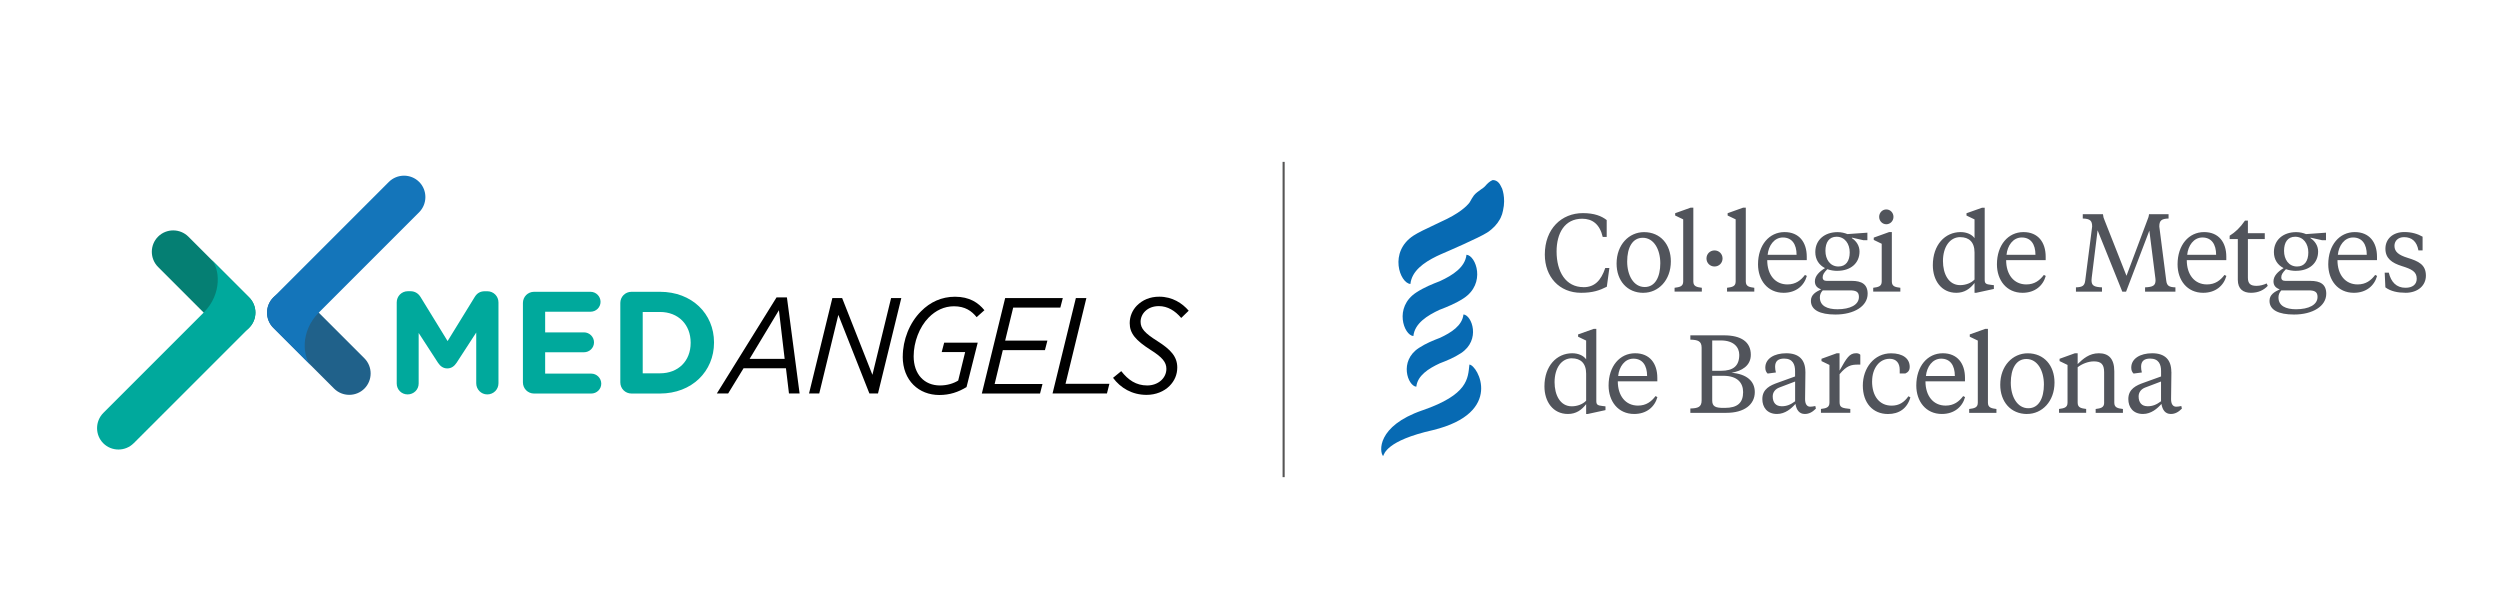 <?xml version="1.0" encoding="utf-8"?>
<svg id="Capa_1" xmlns="http://www.w3.org/2000/svg" version="1.1" viewBox="0 345.391 597.078 145.712" xmlns:bx="https://boxy-svg.com" width="597.078px" height="145.712px"><defs><style>
      .st0 {
        fill: #20618a;
      }

      .st1 {
        fill: #057f73;
      }

      .st2 {
        fill: #51545b;
      }

      .st3 {
        fill: #076ab3;
      }

      .st4 {
        fill: none;
        stroke: #565555;
        stroke-miterlimit: 10;
        stroke-width: .5px;
      }

      .st5 {
        fill: #00a99c;
      }

      .st6 {
        fill: #1475ba;
      }
    </style><bx:export><bx:file format="svg" path="Sin título.svg"/></bx:export></defs><g><g><g><path class="st1" d="M37.75,401.91c1.99-1.99,5.25-1.99,7.25.01l14.5,14.5c2,2,2,5.26.01,7.25-1.99,1.99-5.25,1.99-7.25-.01l-14.5-14.5c-2-2-2-5.26-.01-7.25Z"/><path class="st5" d="M31.92,451.25c-2,2-5.26,2-7.25.01-1.99-1.99-1.98-5.25.01-7.25l20.34-20.34c2-2,1.64-1.64,3.63-3.63,4.51-4.51,3.8-10.67,1.81-12.66,0,0,9.04,9.04,9.05,9.05,1.99,1.99,1.99,5.25-.01,7.25l-27.58,27.58Z"/></g><g><path class="st0" d="M87.03,438.2c-1.99,1.99-5.25,1.99-7.25-.01l-14.5-14.5c-2-2-2-5.26-.01-7.25,1.99-1.99,5.25-1.99,7.25.01l14.5,14.5c2,2,2,5.26.01,7.25Z"/><path class="st6" d="M92.86,388.85c2-2,5.26-2,7.25-.01,1.99,1.99,1.98,5.25-.01,7.25l-20.34,20.34c-2,2-1.64,1.64-3.63,3.63-4.51,4.51-3.8,10.67-1.81,12.67,0,0-9.04-9.04-9.05-9.05-1.99-1.99-1.99-5.25.01-7.25l27.58-27.58Z"/></g></g><g><path class="st5" d="M94.75,417.61c0-1.49,1.18-2.67,2.67-2.67h.59c1.15,0,1.94.59,2.43,1.39l6.46,10.52,6.49-10.55c.56-.9,1.32-1.35,2.4-1.35h.59c1.49,0,2.67,1.18,2.67,2.67v19.3c0,1.49-1.18,2.67-2.67,2.67s-2.64-1.21-2.64-2.67v-12.11l-4.69,7.22c-.56.83-1.25,1.35-2.22,1.35s-1.67-.52-2.22-1.35l-4.62-7.12v12.08c0,1.46-1.18,2.6-2.64,2.6s-2.6-1.15-2.6-2.6v-19.37Z"/><path class="st5" d="M124.89,436.7v-18.95c0-1.49,1.18-2.67,2.67-2.67h13.47c1.32,0,2.4,1.08,2.4,2.4s-1.08,2.36-2.4,2.36h-10.83v4.93h9.27c1.32,0,2.4,1.08,2.4,2.39s-1.08,2.36-2.4,2.36h-9.27v5.1h11c1.32,0,2.4,1.08,2.4,2.4s-1.08,2.36-2.4,2.36h-13.64c-1.49,0-2.67-1.18-2.67-2.67Z"/><path class="st5" d="M148.15,417.75c0-1.49,1.18-2.67,2.67-2.67h6.8c7.64,0,12.91,5.24,12.91,12.08v.07c0,6.84-5.28,12.15-12.91,12.15h-6.8c-1.49,0-2.67-1.18-2.67-2.67v-18.95ZM157.63,434.55c4.37,0,7.32-2.95,7.32-7.26v-.07c0-4.3-2.95-7.32-7.32-7.32h-4.13v14.65h4.13Z"/><path d="M185.47,416.42h2.47l3.03,22.95h-2.54l-.72-6.02h-10.13l-3.68,6.02h-2.7l14.26-22.95ZM187.4,431.1l-1.37-11.62-7,11.62h8.37Z"/><path d="M198.79,416.58h2.34l7.23,18.33,4.46-18.33h2.44l-5.57,22.79h-2.05l-7.42-18.78-4.56,18.78h-2.44l5.57-22.79Z"/><path d="M215.61,430.55c0-3.97,1.6-8.07,4.36-10.81,2.18-2.21,4.92-3.48,8.11-3.48,3.48,0,5.57,1.43,7.03,3.22l-1.86,1.66c-1.17-1.46-2.74-2.6-5.41-2.6-2.34,0-4.39,1.01-6.05,2.7-2.21,2.24-3.58,5.86-3.58,9.24,0,4.33,2.57,6.97,6.28,6.97,1.76,0,3.26-.49,4.36-1.17l1.66-6.8h-5.6l.59-2.25h8.01l-2.67,10.61c-1.99,1.2-4,1.89-6.51,1.89-4.85,0-8.73-3.42-8.73-9.18Z"/><path d="M240.06,416.58h13.77l-.59,2.28h-11.26l-1.92,7.88h10.09l-.59,2.28h-10.06l-1.95,8.08h11.43l-.59,2.28h-13.9l5.57-22.79Z"/><path d="M256.95,416.58h2.51l-4.98,20.48h10.48l-.59,2.31h-12.99l5.57-22.79Z"/><path d="M265.84,435.62l1.95-1.59c1.66,2.12,3.55,3.42,6.19,3.42s4.59-1.76,4.59-3.97c0-1.59-.98-2.77-3.78-4.53-3.52-2.25-4.98-3.91-4.98-6.38,0-1.63.65-3.09,1.69-4.17,1.37-1.37,3.13-2.15,5.37-2.15,3.12,0,5.5,1.56,7.03,3.35l-1.79,1.73c-1.46-1.73-3.25-2.83-5.34-2.83-2.74,0-4.36,1.85-4.36,3.74,0,1.63,1.04,2.73,3.97,4.59,3.22,2.02,4.79,3.74,4.79,6.32,0,1.73-.65,3.22-1.86,4.43-1.3,1.3-3.26,2.12-5.47,2.12-3.48,0-6.22-1.66-8.01-4.07Z"/></g></g><g><g><path class="st2" d="M518.58,434.19c0-2.87-1.53-4.43-4.56-4.43-2.87,0-5.01,1.27-5.01,3.43,0,.63.18,1.05.55,1.42l1.98-.26c-.13-.53-.18-.92-.18-1.37,0-1.34.74-1.95,2.16-1.95,2.06,0,2.61,1.4,2.61,2.98v1.29l-4.16,1.5c-1.71.61-3.66,1.45-3.66,3.9,0,1.92,1.11,3.56,3.51,3.56,1.95,0,3.45-1.32,4.4-2.4.24,1.42.9,2.4,2.24,2.4.92,0,1.74-.37,2.64-1.27l-.13-.63c-.4.11-1,.16-1.24.16-.76,0-1.21-.63-1.21-1.79s.08-5.67.08-6.54M512.88,442.41c-1.34,0-2.11-.84-2.11-2.35,0-1,.63-1.77,1.61-2.13l3.74-1.42v4.72c-1.11.82-2,1.19-3.24,1.19M502.54,441.57c0,1.21-.87,1.34-2.03,1.5v.92h6.51v-.92c-1.19-.16-2.06-.29-2.06-1.5v-7.49c0-3.08-1.4-4.32-3.69-4.32s-3.77,1.32-5.06,2.58v-2.58h-.66l-3.66,1.32v.55l1.9.92v9.01c0,1.21-.87,1.34-2.03,1.5v.92h6.48v-.92c-1.19-.16-2.03-.29-2.03-1.5v-8.46c1-.79,2.5-1.4,3.87-1.4,1.69,0,2.45.66,2.45,2.56v7.3ZM484.12,444.26c3.58,0,6.56-2.98,6.56-7.51,0-4.06-2.5-6.98-6.4-6.98-3.58,0-6.56,2.98-6.56,7.51,0,4.06,2.5,6.99,6.41,6.99M484.43,442.89c-2.66,0-4.19-2.79-4.19-6.09s1.24-5.67,3.72-5.67c2.66,0,4.19,2.79,4.19,6.09s-1.24,5.67-3.72,5.67M474.79,423.94h-.66l-3.69,1.32v.55l1.92.92v14.84c0,1.21-.87,1.34-2.06,1.5v.92h6.51v-.92c-1.16-.16-2.03-.29-2.03-1.5v-17.63ZM463.61,431.05c2.16,0,3.27,1.61,3.27,4.14h-6.91c.21-2.19,1.56-4.14,3.64-4.14M464,429.76c-3.64,0-6.33,3.08-6.33,7.7,0,3.77,2.27,6.8,6.11,6.8,2.95,0,4.9-1.69,5.54-4.03l-.45-.24c-.98,1.29-2.21,2.27-4.19,2.27-2.98,0-4.82-2.35-4.82-5.8h9.44v-.82c0-3.45-1.82-5.88-5.3-5.88M447.12,436.46c0-3.06,1.69-5.38,4.19-5.38,1.66,0,2.4,1.13,2.4,2.61v.9h1.34c.58-.26,1.05-.66,1.05-1.58,0-2-1.66-3.24-4.45-3.24-4.06,0-6.75,3.53-6.75,7.7s2.4,6.8,6.01,6.8c2.66,0,4.59-1.32,5.35-3.98l-.47-.26c-1,1.42-2.19,2.24-4.01,2.24-2.98,0-4.67-2.35-4.67-5.8M439.36,429.76h-.69l-3.64,1.32v.55l1.9.92v9.01c0,1.21-.87,1.34-2.03,1.5v.92h7.01v-.92c-1.9-.21-2.56-.29-2.56-1.61v-6.69c1.71-2.06,2.77-2.29,4.4-2.29h.55v-2.35c-.18-.21-.53-.37-.98-.37-1.63,0-2.27,1.11-3.98,4.16v-4.16ZM431.18,434.19c0-2.87-1.53-4.43-4.56-4.43-2.87,0-5.01,1.27-5.01,3.43,0,.63.18,1.05.55,1.42l1.98-.26c-.13-.53-.19-.92-.19-1.37,0-1.34.74-1.95,2.16-1.95,2.06,0,2.61,1.4,2.61,2.98v1.29l-4.16,1.5c-1.71.61-3.66,1.45-3.66,3.9,0,1.92,1.11,3.56,3.51,3.56,1.95,0,3.45-1.32,4.4-2.4.24,1.42.9,2.4,2.24,2.4.92,0,1.74-.37,2.64-1.27l-.13-.63c-.4.11-1,.16-1.24.16-.76,0-1.21-.63-1.21-1.79s.08-5.67.08-6.54M425.49,442.41c-1.34,0-2.11-.84-2.11-2.35,0-1,.63-1.77,1.61-2.13l3.74-1.42v4.72c-1.11.82-2,1.19-3.24,1.19M410.99,426.7c3.08,0,4.4,1.61,4.4,3.43,0,2.64-1.4,3.82-4.4,3.82h-2.06v-7.25h2.06ZM411.57,435.14c3.45,0,4.74,1.74,4.74,3.9,0,2.56-1.34,3.77-4.38,3.77h-.34c-1.87,0-2.66-.34-2.66-1.77v-5.9h2.64ZM403.71,443.99h8.59c4.32,0,6.8-2,6.8-4.96,0-2.64-1.98-4.32-5.56-4.61,2.4-.42,4.61-1.63,4.61-4.3,0-3.08-2.32-4.64-6.4-4.64h-8.04v1.03c1.77.05,2.69.32,2.69,1.92v12.6c0,1.61-.92,1.87-2.69,1.92v1.03ZM390.11,431.05c2.16,0,3.27,1.61,3.27,4.14h-6.91c.21-2.19,1.56-4.14,3.64-4.14M390.51,429.76c-3.64,0-6.33,3.08-6.33,7.7,0,3.77,2.27,6.8,6.12,6.8,2.95,0,4.9-1.69,5.54-4.03l-.45-.24c-.97,1.29-2.21,2.27-4.19,2.27-2.98,0-4.82-2.35-4.82-5.8h9.44v-.82c0-3.45-1.82-5.88-5.3-5.88M375.42,430.97c2.06,0,3.4,1.16,3.4,3.66v6.46c-.79.84-2.11,1.34-3.43,1.34-2.82,0-4.11-2.77-4.11-5.75,0-3.4,1.66-5.72,4.14-5.72M378.82,444.26h.4l4.22-.92v-.9l-.69-.08c-1.21-.13-1.5-.32-1.5-1.21v-17.21h-.63l-3.72,1.32v.55l1.92.92v4.48c-.63-.9-1.9-1.45-3.32-1.45-3.72,0-6.64,3.03-6.64,7.91,0,3.64,2.03,6.59,5.61,6.59,1.95,0,3.27-.95,4.35-2.35v2.35Z"/><path class="st2" d="M574.48,415.32c3.03,0,4.9-1.77,4.9-4.09,0-2.66-1.77-3.45-4.4-4.27-2.03-.63-3.11-1.4-3.11-2.85,0-1.19.87-2.08,2.29-2.08,1.87,0,3.06,1.05,3.43,3.16h1v-3.27c-1.16-.66-2.58-1.11-4.35-1.11-2.77,0-4.53,1.66-4.53,3.98s1.55,3.4,3.9,4.14c2.37.74,3.58,1.32,3.58,3.03,0,1.37-1,2.16-2.69,2.16-2.16,0-3.45-1.37-3.98-3.61h-.98l.16,3.51c1.29.98,3.06,1.29,4.77,1.29M561.99,402.11c2.16,0,3.27,1.61,3.27,4.14h-6.91c.21-2.19,1.56-4.14,3.64-4.14M562.39,400.82c-3.64,0-6.33,3.08-6.33,7.7,0,3.77,2.27,6.8,6.12,6.8,2.95,0,4.9-1.69,5.54-4.03l-.45-.24c-.98,1.29-2.21,2.27-4.19,2.27-2.98,0-4.82-2.35-4.82-5.8h9.44v-.82c0-3.45-1.82-5.88-5.3-5.88M548.61,409.04c-2,0-3.11-1.71-3.11-3.74s.87-3.37,2.66-3.37c1.98,0,3.14,1.69,3.14,3.74s-.9,3.37-2.69,3.37M551.29,414.74c1.4,0,2.21.26,2.21,1.56,0,1.92-2.11,2.95-5.14,2.95-2.42,0-4.19-.79-4.19-2.82,0-.58.18-1.16.68-1.69h6.43ZM548.34,410.07c3.19,0,5.3-1.82,5.3-4.61,0-1.4-.79-2.53-1.82-3.19v-.13l2.72.61h.98v-1.79l-4.77.34c-.63-.26-1.42-.47-2.35-.47-3.06,0-5.32,1.82-5.32,4.77,0,1.82.92,3.11,2.32,3.82-1.37.84-2.42,1.87-2.42,3.16,0,.95.47,1.56,1.5,1.92-1.24.58-2.45,1.24-2.45,2.74,0,2.19,2.16,3.27,5.85,3.27,4.48,0,7.7-2,7.7-4.96,0-2.27-1.42-3.08-3.8-3.08h-5.96c-.63,0-.98-.24-.98-.84s.26-1.08,1.11-1.95c.74.26,1.56.4,2.4.4M536.86,398.08h-.69c-1.16,1.69-2.32,2.77-3.66,3.61v.79h1.95v9.73c0,2.24,1.32,3.11,3.14,3.11s3.11-.69,4.01-1.66l-.26-.58c-.69.34-1.61.58-2.4.58-1.45,0-2.08-.5-2.08-1.95v-9.23h4.03v-1.4h-4.03v-3.01ZM526.01,402.11c2.16,0,3.27,1.61,3.27,4.14h-6.91c.21-2.19,1.55-4.14,3.64-4.14M526.4,400.82c-3.64,0-6.33,3.08-6.33,7.7,0,3.77,2.27,6.8,6.12,6.8,2.95,0,4.9-1.69,5.54-4.03l-.45-.24c-.98,1.29-2.21,2.27-4.19,2.27-2.98,0-4.82-2.35-4.82-5.8h9.44v-.82c0-3.45-1.82-5.88-5.3-5.88M514.76,411.7c.03.19.05.55.05.63,0,1.29-.66,1.61-2.5,1.69v1.03h7.25v-1.03c-1.48-.05-2.03-.34-2.19-1.58l-1.66-12.94c0-1.4.47-1.87,2.21-1.92v-1.03h-4.67c-.05.61-.21.92-.42,1.48l-4.96,13.23-5.22-13.23c-.24-.55-.34-.87-.4-1.48h-4.82v1.03c1.77.05,2.24.53,2.24,1.92l-1.66,12.94c-.16,1.24-.71,1.53-2.21,1.58v1.03h6.22v-1.03c-1.87-.08-2.5-.4-2.5-1.69,0-.08.03-.45.05-.63l1.4-11.31,5.9,14.66h.9l5.56-14.58,1.42,11.23ZM482.86,402.11c2.16,0,3.27,1.61,3.27,4.14h-6.91c.21-2.19,1.55-4.14,3.64-4.14M483.26,400.82c-3.64,0-6.33,3.08-6.33,7.7,0,3.77,2.27,6.8,6.12,6.8,2.95,0,4.9-1.69,5.54-4.03l-.45-.24c-.98,1.29-2.21,2.27-4.19,2.27-2.98,0-4.82-2.35-4.82-5.8h9.44v-.82c0-3.45-1.82-5.88-5.3-5.88M468.18,402.03c2.06,0,3.4,1.16,3.4,3.66v6.46c-.79.84-2.11,1.34-3.43,1.34-2.82,0-4.11-2.77-4.11-5.75,0-3.4,1.66-5.72,4.14-5.72M471.58,415.32h.4l4.22-.92v-.9l-.69-.08c-1.21-.13-1.5-.32-1.5-1.21v-17.21h-.63l-3.72,1.32v.55l1.92.92v4.48c-.63-.9-1.9-1.45-3.32-1.45-3.72,0-6.64,3.03-6.64,7.91,0,3.64,2.03,6.59,5.61,6.59,1.95,0,3.27-.95,4.35-2.35v2.35ZM450.51,398.95c.95,0,1.71-.79,1.71-1.77s-.76-1.77-1.71-1.77-1.71.79-1.71,1.77.76,1.77,1.71,1.77M451.83,400.82h-.66l-3.66,1.32v.55l1.9.92v9.01c0,1.21-.87,1.34-2.03,1.5v.92h6.48v-.92c-1.19-.16-2.03-.29-2.03-1.5v-11.81ZM439.08,409.04c-2,0-3.11-1.71-3.11-3.74s.87-3.37,2.66-3.37c1.98,0,3.14,1.69,3.14,3.74s-.9,3.37-2.69,3.37M441.76,414.74c1.4,0,2.21.26,2.21,1.56,0,1.92-2.11,2.95-5.14,2.95-2.42,0-4.19-.79-4.19-2.82,0-.58.18-1.16.69-1.69h6.43ZM438.81,410.07c3.19,0,5.3-1.82,5.3-4.61,0-1.4-.79-2.53-1.82-3.19v-.13l2.72.61h.98v-1.79l-4.77.34c-.63-.26-1.42-.47-2.35-.47-3.06,0-5.32,1.82-5.32,4.77,0,1.82.92,3.11,2.32,3.82-1.37.84-2.42,1.87-2.42,3.16,0,.95.47,1.56,1.5,1.92-1.24.58-2.45,1.24-2.45,2.74,0,2.19,2.16,3.27,5.85,3.27,4.48,0,7.7-2,7.7-4.96,0-2.27-1.42-3.08-3.8-3.08h-5.96c-.63,0-.98-.24-.98-.84s.26-1.08,1.11-1.95c.74.26,1.55.4,2.4.4M425.81,402.11c2.16,0,3.27,1.61,3.27,4.14h-6.91c.21-2.19,1.56-4.14,3.64-4.14M426.2,400.82c-3.64,0-6.33,3.08-6.33,7.7,0,3.77,2.27,6.8,6.12,6.8,2.95,0,4.9-1.69,5.54-4.03l-.45-.24c-.98,1.29-2.21,2.27-4.19,2.27-2.98,0-4.82-2.35-4.82-5.8h9.44v-.82c0-3.45-1.82-5.88-5.3-5.88M416.96,394.99h-.66l-3.69,1.32v.55l1.92.92v14.84c0,1.21-.87,1.34-2.06,1.5v.92h6.51v-.92c-1.16-.16-2.03-.29-2.03-1.5v-17.63ZM407.56,407.12c0,1.08.84,1.92,1.92,1.92s1.92-.84,1.92-1.92-.84-1.92-1.92-1.92-1.92.84-1.92,1.92M404.43,394.99h-.66l-3.69,1.32v.55l1.92.92v14.84c0,1.21-.87,1.34-2.06,1.5v.92h6.51v-.92c-1.16-.16-2.03-.29-2.03-1.5v-17.63ZM392.49,415.32c3.58,0,6.56-2.98,6.56-7.51,0-4.06-2.5-6.98-6.4-6.98-3.58,0-6.56,2.98-6.56,7.51,0,4.06,2.5,6.99,6.4,6.99M392.81,413.94c-2.66,0-4.19-2.79-4.19-6.09s1.24-5.67,3.72-5.67c2.66,0,4.19,2.79,4.19,6.09s-1.24,5.67-3.72,5.67M378.19,413.97c-4.27,0-6.43-3.72-6.43-8.51,0-4.3,1.87-7.83,6.12-7.83,2.42,0,4.19,1.29,4.9,4.35h.95v-4.03c-1.21-.95-2.93-1.66-5.69-1.66-5.09,0-9.09,3.74-9.09,9.91,0,5.3,3.45,9.12,8.67,9.12,2.79,0,4.43-.58,6.14-1.45l.61-4.48h-.98c-1.03,3.03-2.56,4.59-5.19,4.59"/><path class="st3" d="M339.71,443.39c-10.93,3.77-10.29,9.94-9.38,10.93.27-.5.73-3.68,11.87-6.2,17.08-4.15,10.73-15.51,8.74-15.66-.36,3.35-.29,7.16-11.22,10.93M337.56,425.64c.32-3.01,3.29-4.89,6.29-6.28-3.28,1.27.01,0,.01,0,0,0,0,0-.01,0,.03-.01.06-.02.09-.03,1.75-.68,3.72-1.46,5.62-2.7,5.4-3.54,2.94-10.23.68-10.4-.32,3.01-3.29,4.89-6.29,6.28,3.28-1.27-.01,0-.01,0,0,0,0,0,.01,0-.03.01-.06.02-.09.04-1.75.68-3.72,1.46-5.62,2.7-5.4,3.54-2.94,10.23-.68,10.4M338.26,437.75c.29-2.68,2.93-4.34,5.59-5.58-2.91,1.13,0,0,0,0,0,0,0,0,0,0,.03-.01.05-.02.08-.03,1.55-.6,3.31-1.3,4.99-2.4,4.8-3.15,2.61-9.09.6-9.25-.29,2.68-2.93,4.34-5.59,5.58,2.91-1.13,0,0,0,0,0,0,0,0,0,0-.03,0-.05.02-.08.03-1.55.6-3.31,1.3-4.99,2.4-4.8,3.15-2.61,9.09-.6,9.25M358.64,390.21s0,0-.02,0c-.04-.1-.08-.2-.12-.29-.29-.62-.85-1.48-1.88-1.52-.22,0-.23.04-.31.08-.55.26-1.08.74-1.58,1.33-.31.37-.76.62-1.08.86-.59.44-1.2.84-1.64,1.4-.3.38-.63.99-.92,1.49-.04.07-.08.13-.12.2-.69.91-2.47,2.65-6.9,4.63-.53.24-.97.45-1.36.65-2.11.97-4.15,1.98-5.11,2.61-6,3.93-3.26,11.37-.75,11.56.33-3.1,3.18-5.11,6.25-6.62l1.02-.47c1.52-.65,9.18-3.96,11.08-5.2,1.42-.93,2.38-2.02,3-3.13.06-.09.12-.21.19-.36,0-.01,0-.03.02-.04.27-.56.45-1.13.55-1.69.75-3.18-.3-5.5-.3-5.5"/></g><line class="st4" x1="306.57" y1="384.05" x2="306.57" y2="459.35"/></g></svg>